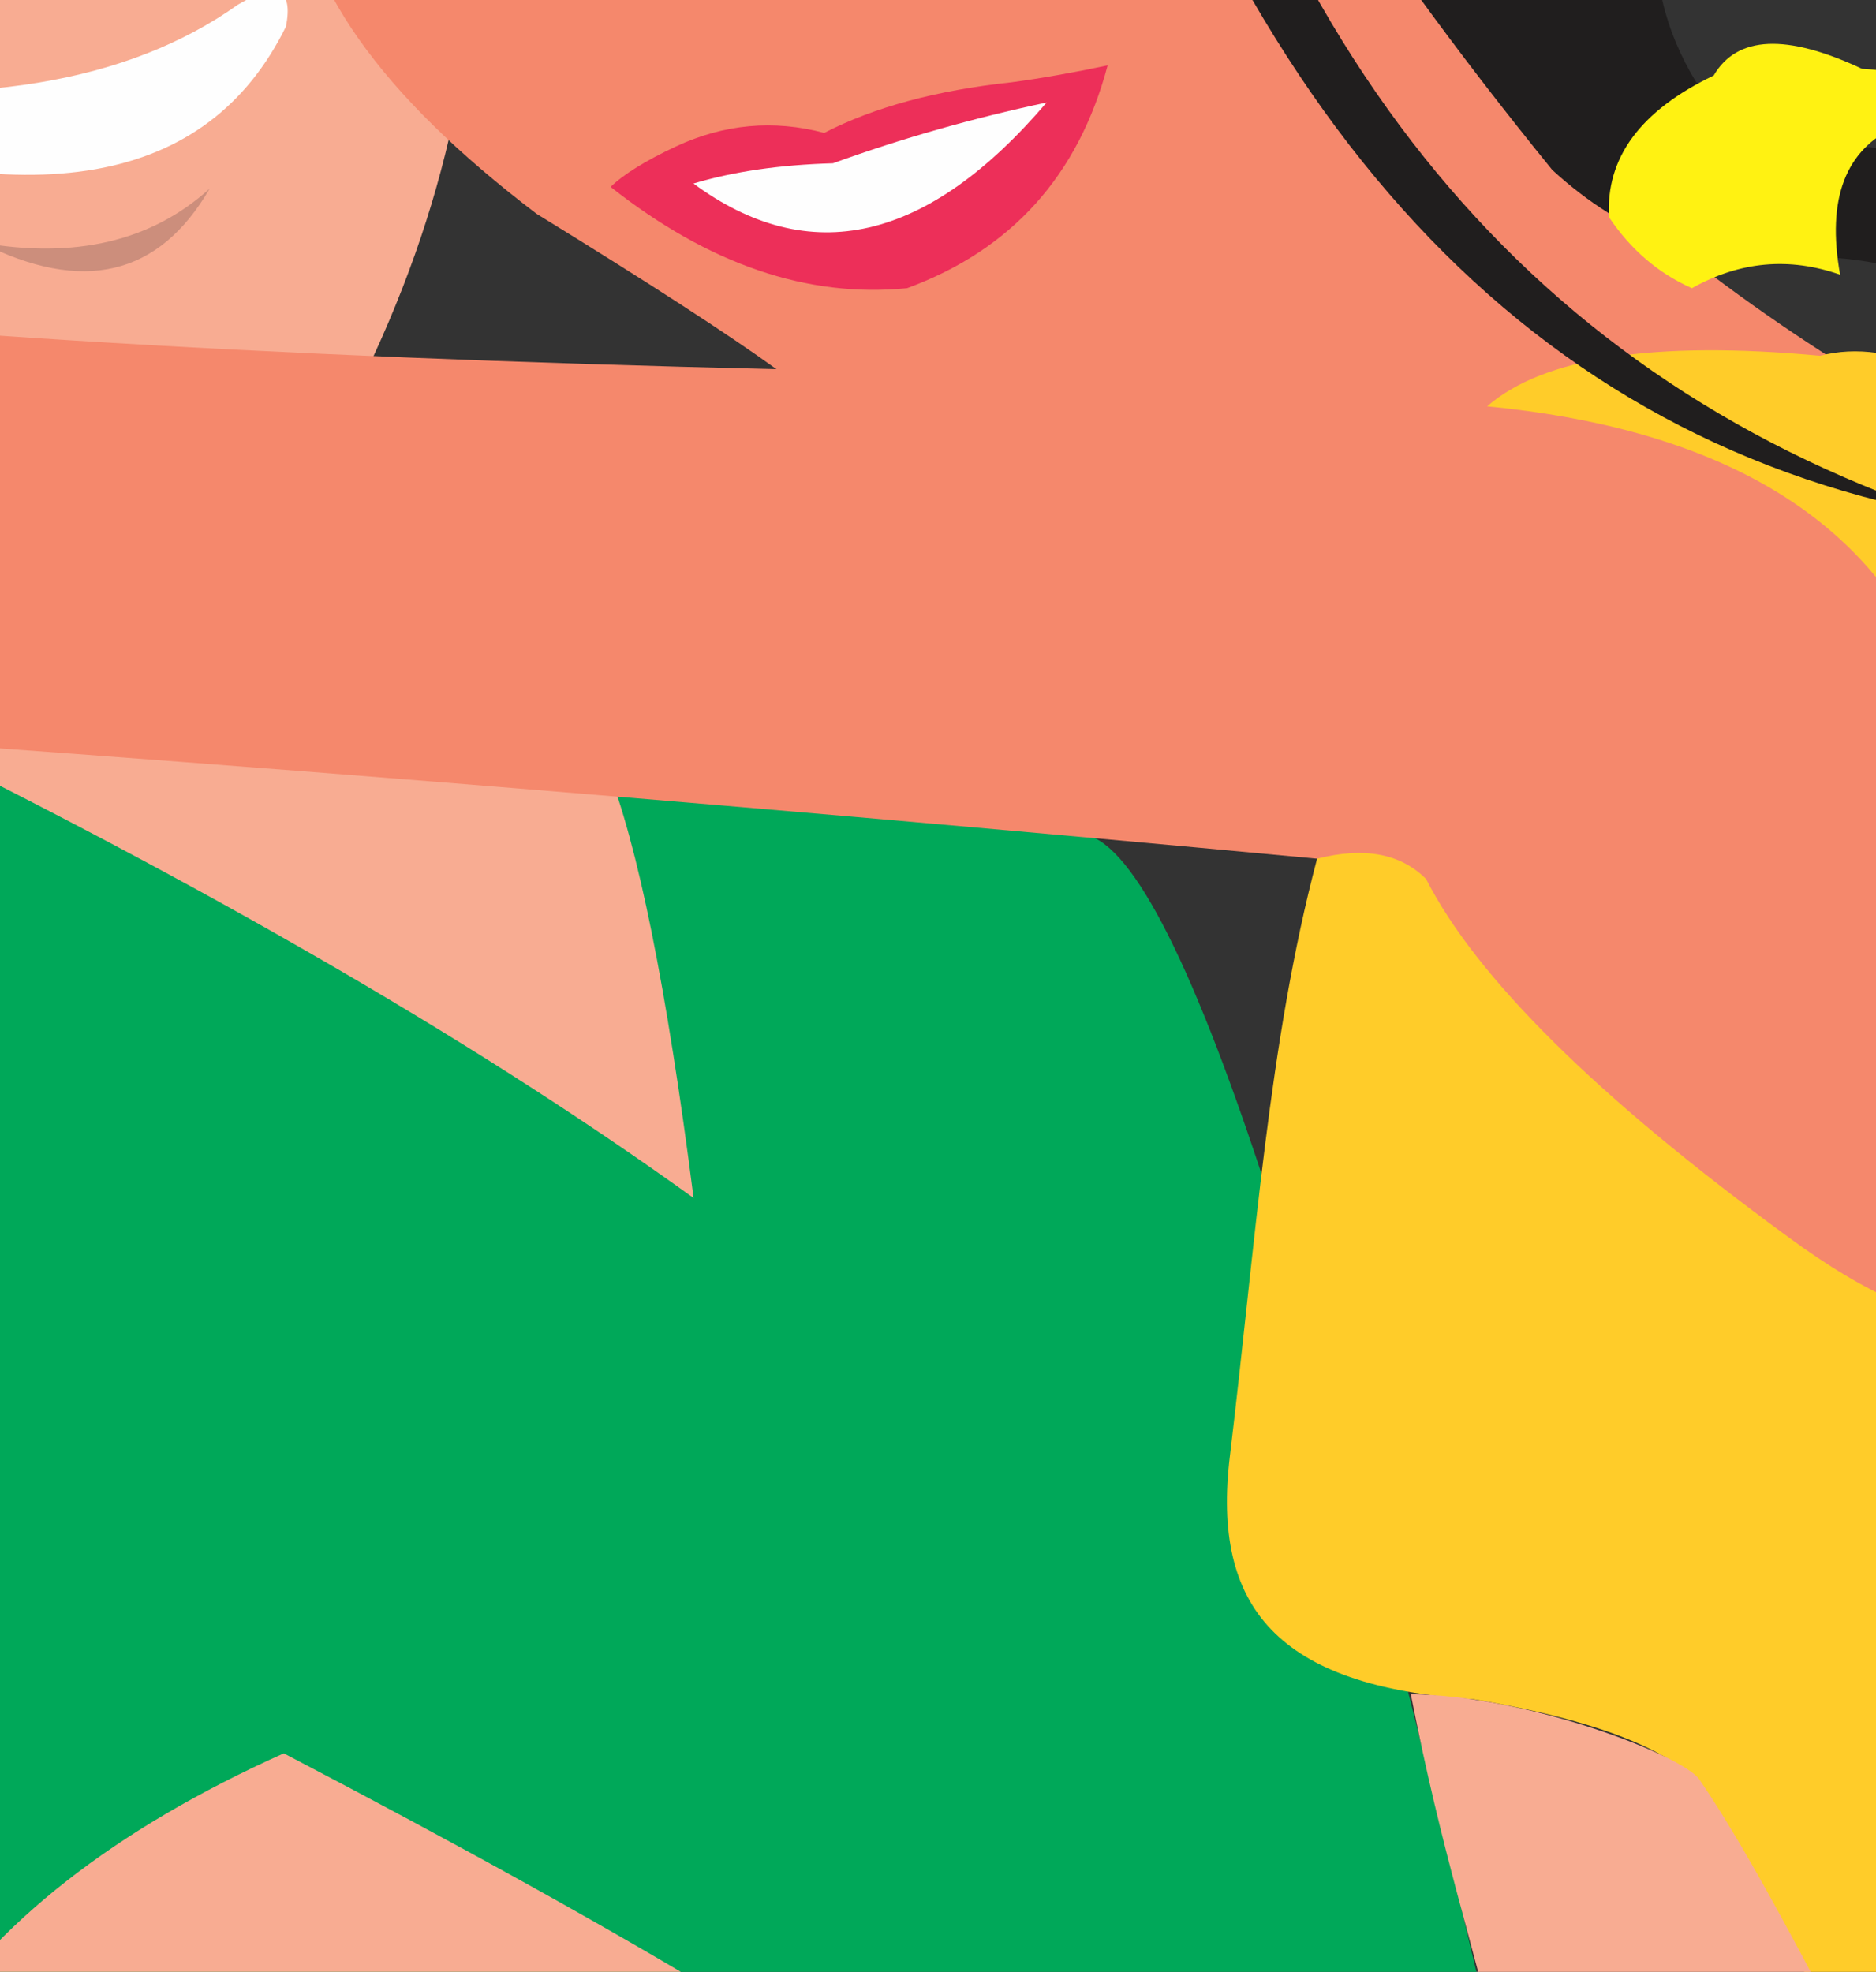 <?xml version="1.0"?><svg width="200.15" height="210.382" xmlns="http://www.w3.org/2000/svg">
 <rect width="100%" height="100%" fill="#333333" stroke="none"/>
 <title>couple</title>
 <defs>.fil0 {fill:#00A859}
    .fil8 {fill:#201E1E}
    .fil9 {fill:#ED2F59}
    .fil2 {fill:#F58634}
    .fil5 {fill:#F5886C}
    .fil1 {fill:#F8AC92}
    .fil4 {fill:#FEFEFE}
    .fil6 {fill:#FFCC29}
    .fil10 {fill:#FFF212}
    .fil7 {fill:#CA735F}
    .fil3 {fill:#CC8E7C}</defs>
 <g>
  <title>Layer 1</title>
  <g id="g3054">
   <path d="m177.718,316.38l-194.435,-0.72c-43.662,-48.783 -72.189,-96.929 -85.582,-144.438c-17.599,-44.305 -3.49,-79.724 42.329,-106.256c75.103,-10.252 134.043,-2.096 176.819,24.47c10.581,5.375 26.979,58.122 49.195,158.244c6.626,26.972 10.518,49.872 11.674,68.701l0,0z" class="fil0" id="_216766464" fill="#00a859"/>
   <path d="m39.113,39.568c18.087,-37.982 14.831,-75.562 -9.769,-112.741c-1.864,-6.62 -4.965,-11.542 -9.303,-14.768c-30.648,-21.835 -67.24,-20.034 -109.777,5.403c-4.843,16.418 -3.603,34.668 3.722,54.749c-7.794,4.292 -7.794,13.177 0,26.655c7.087,9.829 15.149,14.632 24.188,14.408c15.322,25.768 32.843,47.74 52.562,65.915c33.5,16.577 61.254,32.785 83.262,48.625c-2.868,-22.449 -5.969,-37.818 -9.303,-46.104c-10.911,-17.749 -19.438,-31.796 -25.583,-42.142z" class="fil1" id="_220100568" fill="#f8ac92"/>
   <path d="m9.349,-53.53c5.2,-4.676 4.376,-5.734 -2.474,-3.175c-10.177,9.382 -10.672,23.343 -1.485,41.883c-3.269,-18.43 -1.95,-31.333 3.958,-38.709z" class="fil3" id="_214979640" fill="#cc8e7c"/>
   <path d="m-64.151,-4.015c-0.339,7.073 1.366,8.394 5.117,3.962c-4.957,-10.429 -10.074,-19.794 -15.351,-28.095c1.169,-7.006 -2.862,-15.169 -12.094,-24.493c-6.564,-9.529 -4.238,-18.173 6.978,-25.934c10.457,-8.24 25.497,-10.522 45.12,-6.843c9.188,2.762 8.723,1.081 -1.396,-5.043c5.475,-2.303 10.281,-1.942 14.42,1.081c1.002,-5.616 4.258,-6.696 9.769,-3.242c5.522,0.114 6.623,-2.683 3.302,-8.391c14.09,4.205 24.249,9.175 30.479,14.908c7.371,-4.923 5.569,-9.496 -5.406,-13.721c-1.039,-3.985 1.596,-6.626 7.908,-7.924c-8.363,-0.681 -15.496,-0.921 -21.397,-0.72c0.396,-4.047 3.187,-6.809 8.373,-8.284c-12.378,2.789 -21.991,3.269 -28.839,1.441c-12.787,-2.771 -24.725,-1.45 -35.817,3.962c-17.563,-1.506 -31.207,4.978 -40.934,19.45c-9.718,18.278 -7.082,39.649 7.908,64.112c10.279,6.986 17.568,14.912 21.862,23.774z" class="fil2" id="_218821416" fill="#000000"/>
   <path d="m-26.24,-32.83c-10.344,-0.049 -20.422,1.752 -30.235,5.403c6.456,-8.728 16.534,-10.529 30.235,-5.403z" class="fil3" id="_218777928" fill="#000000"/>
   <path d="m37.855,-43.112c-10.343,-0.049 -20.422,1.752 -30.235,5.403c6.456,-8.728 16.534,-10.529 30.235,-5.403z" class="fil3" id="_216135760" fill="#000000"/>
   <path d="m-67.174,-36.973c-4.57,4.144 -5.889,3.603 -3.954,-1.621c5.021,-10.235 16.34,-15.339 33.957,-15.308c8.682,2.822 8.372,4.804 -0.931,5.943c-14.618,-0.044 -24.309,3.619 -29.072,10.986z" class="fil2" id="_218777544" fill="#000000"/>
   <path d="m45.811,-59.904c6.871,1.178 7.504,0.132 1.897,-3.137c-11.967,-5.832 -24.972,-4.63 -39.016,3.606c-4.739,6.301 -2.95,7.738 5.364,4.312c11.639,-6.849 22.224,-8.443 31.755,-4.78z" class="fil2" id="_218837688" fill="#000000"/>
   <path d="m22.371,20.118c-5.404,9.341 -13.545,11.263 -24.421,5.763c10.087,1.772 18.227,-0.148 24.421,-5.763z" class="fil3" id="_220100784" fill="#cc8e7c"/>
   <path d="m-25.773,12.733c-4.769,-2.898 -4.381,-4.219 1.163,-3.962c21.645,2.817 38.313,0.056 50.004,-8.284c4.185,-2.462 5.891,-1.681 5.117,2.341c-8.36,17.003 -27.122,20.305 -56.283,9.905z" class="fil4" id="_217517104" fill="#fefefe"/>
   <path d="m208.432,51.997c-2.606,-4.583 -6.327,-8.786 -11.163,-12.61c-32.763,-20.519 -53.849,-45.133 -67.448,-82.484c4.305,-34.974 -12.285,-54.905 -49.772,-59.79c-32.779,8.771 -51.23,26.181 -55.353,52.228c-1.662,9.145 -0.421,15.868 3.722,20.17c3.959,4.855 5.045,10.498 3.256,16.929c0.269,11.5 8.797,23.626 25.583,36.379c11.914,7.325 20.442,12.848 25.583,16.569c-55.635,-1.295 -100.087,-4.083 -133.354,-8.365c1.442,-19.136 -4.343,-25.953 -17.356,-20.451c-18.584,8.302 -34.709,16.347 -48.377,24.133c-7.171,8.744 -4.07,16.067 9.304,21.972c11.65,6.654 21.729,10.977 30.235,12.967c-19.318,9.19 -30.947,23.238 -34.887,42.143c-0.907,5.692 -2.768,10.255 -5.583,13.688c-0.088,9.032 1.617,16.716 5.117,23.052c0.621,4.081 0.621,8.404 0,12.967c7.459,1.444 10.869,-1.197 10.234,-7.924c-1.431,-8.241 -3.291,-14.845 -5.582,-19.81c0.378,-3.502 2.239,-7.584 5.582,-12.247c5.272,-9.605 7.908,-14.408 7.908,-14.408c-5.381,11.919 -6.931,20.324 -4.652,25.214c0.203,6.039 -0.89,14.137 -3.278,24.293c7.52,4.966 11.869,2.872 13.046,-6.283c0.174,-10.328 0.019,-19.573 -0.465,-27.735c0.318,-9.517 6.83,-17.081 19.536,-22.692c-13.822,12.791 -13.357,21.075 1.396,24.853c4.287,-1.342 5.528,-5.184 3.721,-11.527c-2.263,-3.761 0.063,-8.323 6.978,-13.687c8.128,-8.966 11.074,-16.65 8.838,-23.052c59.91,3.866 123.016,8.909 189.318,15.128c21.018,49.052 47.842,68.142 80.472,57.271c24.752,-27.312 20.566,-59.609 -12.559,-96.891z" class="fil5" id="_218747096" fill="#f5886c"/>
   <path d="m230.755,316.378l104.661,-0.72c-17.712,-31.497 -27.325,-53.468 -28.839,-65.915c-1.942,-59.403 -18.068,-108.269 -48.376,-146.598c-27.23,-47.481 -48.569,-69.211 -64.017,-65.187c-17.662,-1.64 -29.504,0.159 -35.525,5.395c24.147,2.339 39.808,11.344 46.981,27.015c12.348,20.383 18.084,39.954 17.21,58.711c-4.083,14.667 -14.782,15.627 -32.096,2.881c-20.339,-14.871 -33.208,-27.597 -38.608,-38.18c-2.726,-2.721 -6.601,-3.442 -11.627,-2.163c-5.178,19.588 -6.553,40.926 -9.305,63.755c-1.94,16.093 5.025,24.557 26.048,25.934c15.677,2.655 24.36,6.737 26.049,12.247c12.912,23.47 21.906,40.399 26.978,50.786c11.149,32.751 17.97,56.764 20.466,72.039z" class="fil6" id="_220100808" fill="#ffcc29"/>
   <path d="m64.684,-6.712c-0.558,-17.664 -7.635,-30.799 -21.233,-39.405c17.301,5.658 24.378,18.793 21.233,39.405z" class="fil7" id="_216766752" fill="#ca735f"/>
   <path d="m42.357,-44.533c-12.27,-4.194 -17.543,-1.672 -15.815,7.564c1.741,-5.096 7.013,-7.617 15.815,-7.564z" class="fil8" id="_217517392" fill="#201e1e"/>
   <path d="m27.006,-19.679c7.825,3.98 17.749,3.259 29.77,-2.161c-10.593,-3.394 -18.501,-3.034 -23.722,1.081c-1.686,1.558 -3.702,1.918 -6.048,1.08z" class="fil8" id="_218821128" fill="#201e1e"/>
   <path d="m98.64,-36.608c-5.624,2.357 -8.415,4.878 -8.373,7.564c4.082,-2.361 9.044,-3.442 14.886,-3.242c8.623,1.698 15.445,1.098 20.466,-1.8c-9.472,-2.934 -18.465,-3.775 -26.979,-2.522z" class="fil8" id="_218748176" fill="#201e1e"/>
   <path d="m52.123,-85.593c-17.762,11.719 -26.91,24.926 -27.441,39.62c-7.55,-22.212 4.544,-40.222 36.282,-54.029c35.87,-9.216 68.585,-5.854 98.145,10.086c21.635,17.597 30.318,38.249 26.048,61.952c-9.637,13.262 -11.032,25.509 -4.186,36.74c9.665,6.049 18.503,8.21 26.514,6.484c49.893,0.955 83.229,13.202 100.008,36.739c26.876,23.436 61.763,31.601 104.659,24.493c-24.959,27.25 -60.466,31.813 -106.52,13.688c-34.077,-14.087 -59.97,-30.536 -77.681,-49.346c-14.219,-9.621 -26.469,-14.064 -36.747,-13.327c-9.354,0.804 -17.882,-2.318 -25.584,-9.365c-20.887,-25.695 -35.462,-48.988 -43.724,-69.878c11.659,55.779 40.033,91.318 85.123,106.617c-45.355,-8.628 -76.521,-43.446 -93.495,-104.456c-0.366,-1.816 -0.782,-3.566 -1.249,-5.251c-8.25,-2.084 -19.927,-2.255 -35.03,-0.513c9.101,-5.521 19.974,-7.71 32.616,-6.567c-8.09,-19.58 -24.855,-27.837 -50.296,-24.769c6.325,-7.78 13.922,-12.822 22.793,-15.128c-17.512,4.694 -27.59,10.098 -30.234,16.209z" class="fil8" id="_217296424" fill="#201e1e"/>
   <path d="m107.94,8.776c3.12,-0.418 6.53,-1.018 10.234,-1.801c-3.118,11.745 -10.25,19.669 -21.397,23.773c-10.625,1.057 -21.168,-2.545 -31.63,-10.806c1.388,-1.35 3.714,-2.791 6.977,-4.322c5.135,-2.389 10.407,-2.87 15.815,-1.441c5.307,-2.744 11.974,-4.545 20.002,-5.403z" class="fil9" id="_218837328" fill="#ed2f59"/>
   <path d="m88.869,17.421c7.323,-2.652 14.921,-4.813 22.793,-6.483c-12.712,14.895 -25.271,17.777 -37.677,8.645c4.26,-1.281 9.221,-2.001 14.885,-2.161z" class="fil4" id="_216936632" fill="#fefefe"/>
   <path d="m180.507,30.748c5.105,-2.867 10.378,-3.347 15.815,-1.441c-1.454,-8.092 0.562,-13.375 6.047,-15.848c3.705,-3.75 2.465,-5.791 -3.721,-6.123c-8.059,-3.77 -13.331,-3.53 -15.815,0.72c-7.821,3.747 -11.542,8.789 -11.164,15.128c2.323,3.46 5.269,5.981 8.838,7.564z" class="fil10" id="_220100232" fill="#fff212"/>
   <path d="m-15.773,259.465c-5.426,-32.056 9.923,-56.189 46.05,-72.398c37.638,19.667 62.292,34.554 73.96,44.664c14.323,9.101 27.037,15.464 38.142,19.09c17.74,-2.594 36.77,-4.805 57.089,-6.632c-15.488,-9.903 -26.764,-18.258 -39.412,-24.344c-2.946,-12.897 -6.141,-21.696 -9.536,-39.082c12.525,0.117 29.03,6.532 30.781,9.09c6.914,10.1 15.402,27.397 28.992,53.403l9.674,-0.749c6.873,-0.511 13.881,-0.982 21.026,-1.413c26.976,-3.561 47.132,-10.645 60.47,-21.251c20.832,-0.79 33.702,2.932 38.608,11.166c1.66,3.205 3.366,5.727 5.117,7.564c1.667,16.278 0.736,26.724 -2.791,31.337c-6.799,3.073 -10.055,7.876 -9.769,14.408c-2.576,8.148 -4.747,15.592 -6.512,22.332c-4.102,3.96 -8.134,3.84 -12.094,-0.361c-3.411,5.401 -6.978,5.28 -10.699,-0.36c-11.098,5.255 -14.973,1.894 -11.629,-10.086c-8.019,-3.923 -5.693,-12.207 6.978,-24.853c-38.158,24.265 -83.743,39.033 -136.756,44.303c-21.286,0.481 -44.049,-4.442 -67.728,-14.768c-14.467,-4.326 -33.216,-12.005 -59.063,-18.245c-19.886,-7.876 -37.602,-13.884 -50.898,-22.817z" class="fil1" id="_216936920" fill="#f8ac92"/>
  </g>
 </g>
</svg>
